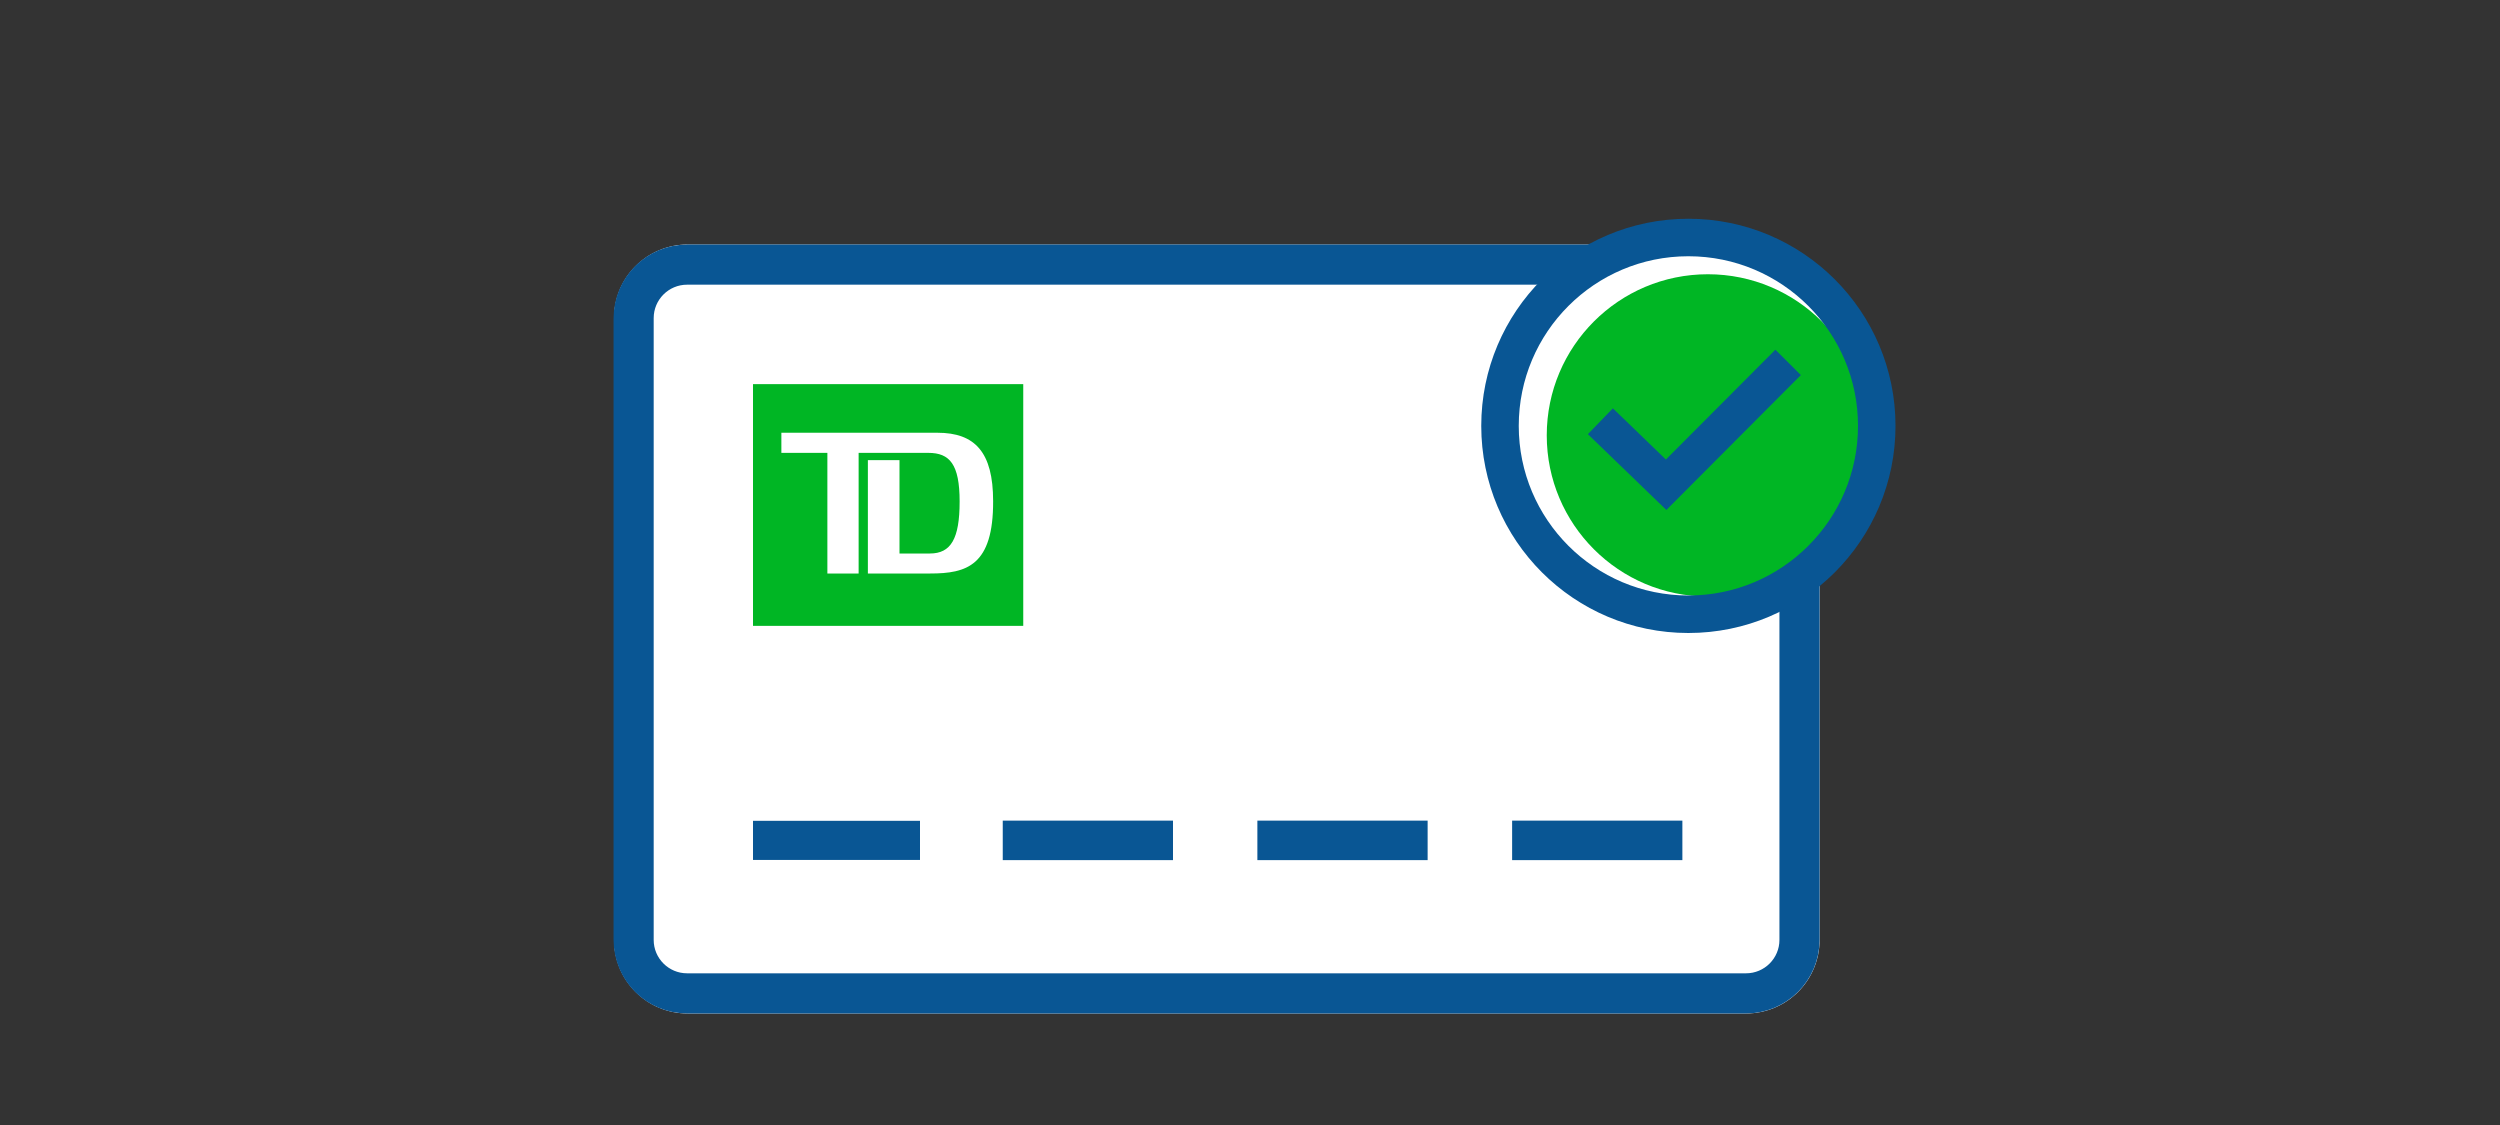 <svg width="200" height="90" viewBox="0 0 200 90" fill="none" xmlns="http://www.w3.org/2000/svg">
<rect x="0" y="0" width="200" height="90" fill="#333333" stroke="none"/>
<path d="M145.57 25.45V75.19C145.57 76.75 144.951 78.247 143.849 79.351C142.746 80.456 141.251 81.077 139.69 81.08H55C53.44 81.077 51.944 80.456 50.842 79.351C49.739 78.247 49.12 76.75 49.12 75.19V25.45C49.12 23.89 49.739 22.393 50.842 21.289C51.944 20.184 53.44 19.563 55 19.56H139.72C141.275 19.571 142.763 20.196 143.859 21.299C144.955 22.403 145.57 23.895 145.57 25.45Z" fill="white"/>
<path d="M139.68 21.17H54.97C52.606 21.17 50.69 23.086 50.69 25.45V75.19C50.69 77.554 52.606 79.47 54.97 79.47H139.68C142.044 79.47 143.96 77.554 143.96 75.19V25.45C143.96 23.086 142.044 21.17 139.68 21.17Z" stroke="#095694" stroke-width="3.21" stroke-miterlimit="10" stroke-linecap="square"/>
<path d="M60.24 30.73V50.07H81.86V30.73H60.24ZM74.43 45.88H69.43V36.81H71.96V44.28H74.39C76.07 44.28 76.77 43.11 76.77 40.12C76.77 37.13 75.97 36.23 74.27 36.23H68.69V45.88H66.19V36.23H62.51V34.62H75C78 34.62 79.45 36.18 79.45 40.09C79.47 45.25 77.33 45.88 74.43 45.88Z" fill="#00B624"/>
<path d="M60.24 67.23H73.6" stroke="#095694" stroke-width="3.13" stroke-miterlimit="10"/>
<path d="M80.22 67.23H93.84" stroke="#095694" stroke-width="3.16" stroke-miterlimit="10"/>
<path d="M100.59 67.23H114.21" stroke="#095694" stroke-width="3.16" stroke-miterlimit="10"/>
<path d="M120.97 67.23H134.59" stroke="#095694" stroke-width="3.16" stroke-miterlimit="10"/>
<path d="M135.07 49.14C143.393 49.14 150.14 42.393 150.14 34.07C150.14 25.747 143.393 19 135.07 19C126.747 19 120 25.747 120 34.07C120 42.393 126.747 49.14 135.07 49.14Z" fill="white"/>
<path d="M136.63 47.72C143.749 47.72 149.52 41.949 149.52 34.83C149.52 27.711 143.749 21.94 136.63 21.94C129.511 21.94 123.74 27.711 123.74 34.83C123.74 41.949 129.511 47.72 136.63 47.72Z" fill="#00B624"/>
<path d="M128.03 33.7L133.29 38.78L143.05 28.99" stroke="#095694" stroke-width="2.877" stroke-miterlimit="10"/>
<path d="M135.07 49.14C143.393 49.14 150.14 42.393 150.14 34.07C150.14 25.747 143.393 19 135.07 19C126.747 19 120 25.747 120 34.07C120 42.393 126.747 49.14 135.07 49.14Z" stroke="#095694" stroke-width="3" stroke-miterlimit="10" stroke-linecap="square"/>
</svg>
